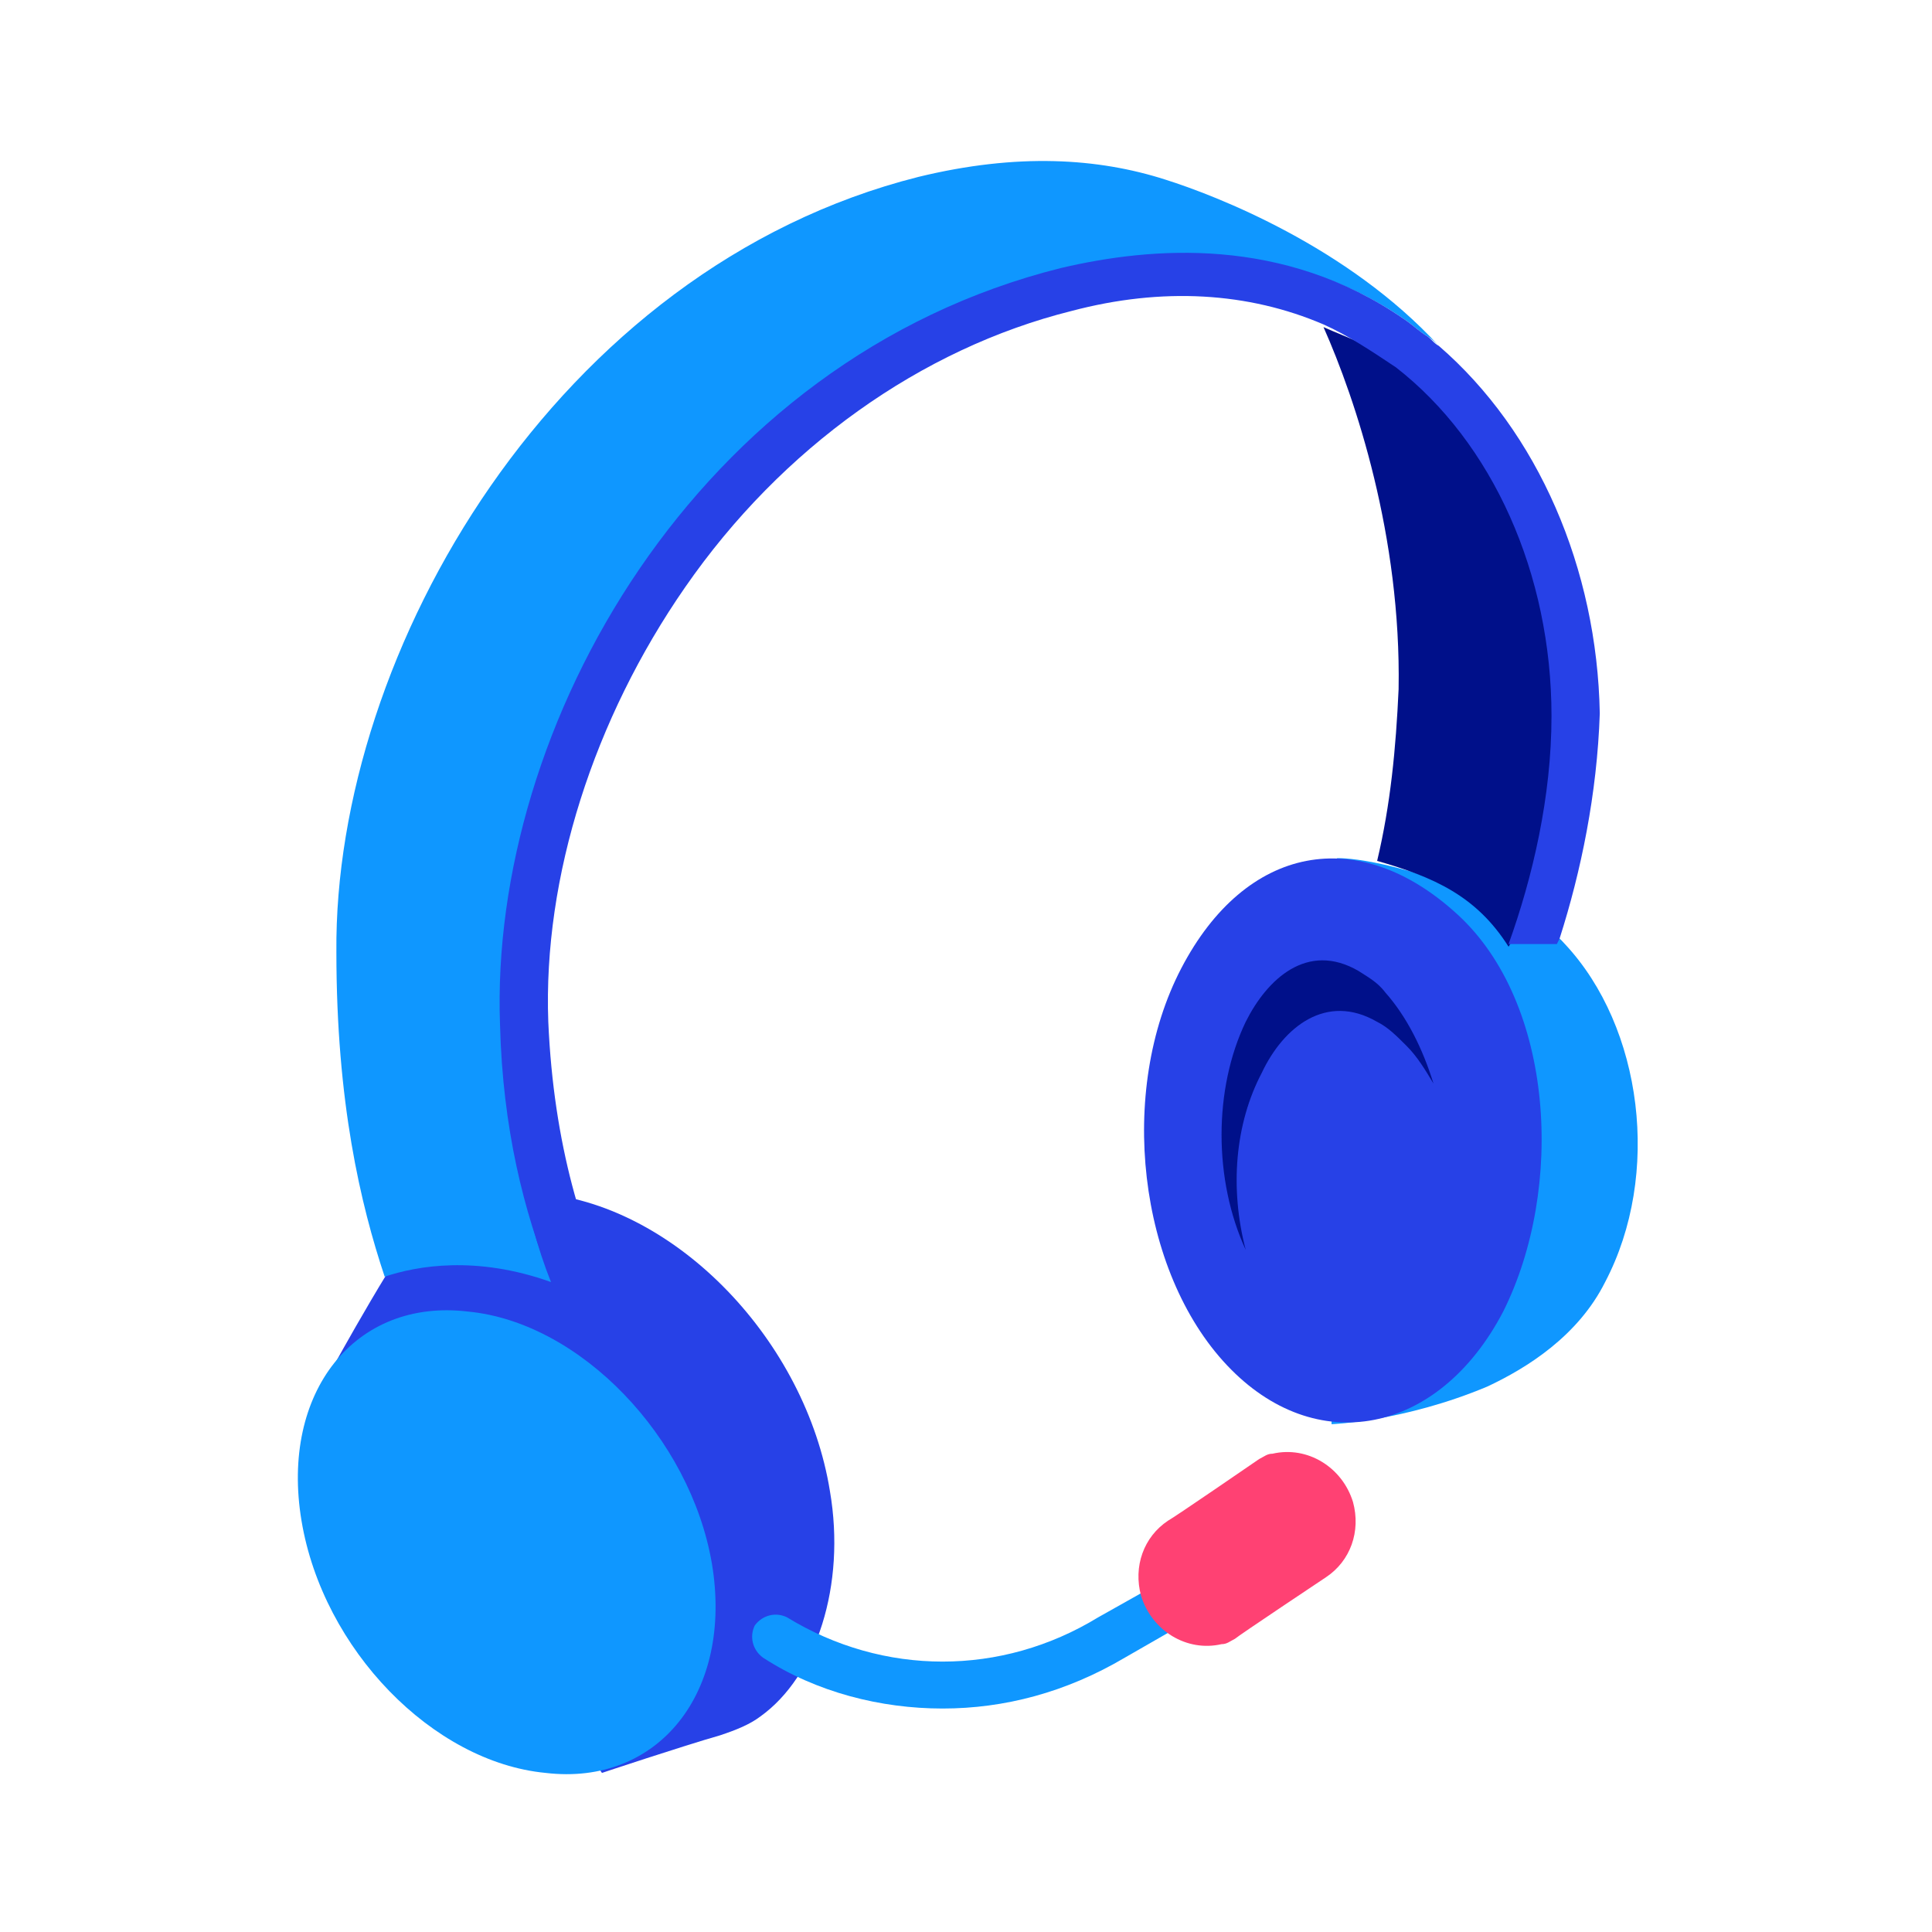 <svg width="240" height="240" viewBox="0 0 240 240" fill="none" xmlns="http://www.w3.org/2000/svg"><path fill-rule="evenodd" clip-rule="evenodd" d="M199.397 159.258C196.065 165.922 189.734 169.921 184.735 172.254C174.406 176.585 165.409 176.919 165.409 176.919L166.075 106.61C166.075 106.61 172.073 106.277 185.402 111.942C188.068 112.941 192.066 114.607 194.399 117.273C204.062 127.603 206.394 145.93 199.397 159.258Z" fill="#0F97FF"/><path fill-rule="evenodd" clip-rule="evenodd" d="M186.734 162.925C178.737 178.253 163.409 181.252 152.413 169.589C141.417 157.927 138.751 135.601 146.748 120.274C154.745 104.946 168.741 102.28 181.069 113.609C193.065 124.605 194.398 147.597 186.734 162.925Z" fill="#2741E7"/><path fill-rule="evenodd" clip-rule="evenodd" d="M156.745 133.267C159.411 127.602 164.742 123.27 171.074 126.936C172.406 127.602 173.406 128.602 174.739 129.935C176.072 131.268 177.071 132.934 178.071 134.6C176.738 130.268 174.739 126.269 172.073 123.27C171.074 121.938 169.741 121.271 168.741 120.605C162.41 116.939 157.412 121.604 154.746 126.936C150.747 135.266 150.747 146.596 154.746 155.259C152.747 147.595 153.413 139.598 156.745 133.267Z" fill="#00108A"/><path fill-rule="evenodd" clip-rule="evenodd" d="M103.099 185.249C105.099 196.912 101.433 208.241 94.436 213.24C93.103 214.239 91.437 214.906 89.437 215.572C84.772 216.905 74.776 220.237 74.776 220.237L41.121 170.255C41.121 170.255 50.451 153.261 52.784 151.595C56.782 148.929 61.781 147.596 67.445 148.263C84.106 149.929 100.1 166.589 103.099 185.249Z" fill="#2741E7"/><path fill-rule="evenodd" clip-rule="evenodd" d="M88.437 194.246C91.103 210.241 81.772 221.903 67.778 220.237C53.782 218.904 40.121 204.909 37.455 188.915C34.789 172.921 44.119 161.258 58.114 162.924C72.109 164.257 85.771 178.585 88.437 194.246Z" fill="#0F97FF"/><path fill-rule="evenodd" clip-rule="evenodd" d="M164.409 40.634C168.407 49.631 174.072 66.625 173.739 85.618C173.406 92.949 172.739 99.946 171.073 106.944C178.071 108.943 183.402 111.275 187.401 117.606C191.732 110.609 194.731 99.28 194.731 89.283C194.731 67.624 185.735 54.629 173.406 44.966C170.407 42.966 167.408 41.967 164.409 40.634Z" fill="#00108A"/><path fill-rule="evenodd" clip-rule="evenodd" d="M114.095 21.974C69.111 33.303 41.454 80.953 41.787 118.273C41.787 136.933 44.786 149.595 47.785 158.592C51.783 157.259 59.114 155.926 68.444 159.259C65.112 150.928 63.446 140.599 63.113 127.603C61.78 90.283 86.771 45.965 131.755 34.303C143.084 31.304 159.412 29.305 174.407 39.634C175.406 40.301 176.073 40.967 177.072 41.634C177.739 41.967 178.405 42.633 178.738 42.967C167.409 30.638 151.081 24.306 144.75 22.307C136.42 19.642 126.424 18.975 114.095 21.974Z" fill="#0F97FF"/><path fill-rule="evenodd" clip-rule="evenodd" d="M178.738 42.967C178.072 42.634 177.739 41.967 177.072 41.634C176.073 40.968 175.406 40.301 174.407 39.635C159.412 29.305 143.084 30.638 131.755 33.304C86.438 44.633 60.78 90.283 62.113 127.27C62.446 140.266 65.112 150.595 68.444 158.926C69.777 159.259 71.443 159.925 73.109 160.592C74.109 161.258 75.442 161.591 76.775 162.258C72.443 153.928 68.777 142.265 68.111 126.937C67.445 108.943 73.776 89.284 85.105 72.956C97.101 55.629 114.428 43.3 133.088 38.635C144.417 35.636 155.08 36.303 164.41 40.301C167.409 41.634 170.408 43.633 173.407 45.633C185.403 54.963 192.733 71.29 192.733 88.951C192.733 98.947 190.401 108.943 187.402 117.274H191.734H193.4L193.733 116.607C196.399 108.277 198.398 98.614 198.731 88.617C198.398 70.624 191.067 53.63 178.738 42.967Z" fill="#2741E7"/><path fill-rule="evenodd" clip-rule="evenodd" d="M117.092 212.24C109.428 212.24 101.431 210.241 94.767 205.909C93.434 204.91 93.101 203.244 93.767 201.911C94.767 200.578 96.433 200.245 97.766 200.911C109.762 208.242 124.423 208.242 136.419 200.911L152.413 191.914C153.746 191.248 155.745 191.581 156.412 192.914C157.078 194.247 156.745 196.246 155.412 196.912L139.751 205.909C132.42 210.241 124.756 212.24 117.092 212.24Z" fill="#0F97FF"/><path fill-rule="evenodd" clip-rule="evenodd" d="M168.074 186.583C166.741 182.251 162.41 179.585 158.078 180.585C157.411 180.585 157.078 180.918 156.412 181.251C156.412 181.251 145.749 188.582 145.082 188.915C142.084 190.915 140.751 194.58 141.75 198.245C143.083 202.577 147.415 205.243 151.747 204.243C152.413 204.243 152.746 203.91 153.413 203.577C153.746 203.243 164.742 195.913 164.742 195.913C167.741 193.913 169.074 190.248 168.074 186.583Z" fill="#FF4173"/></svg>